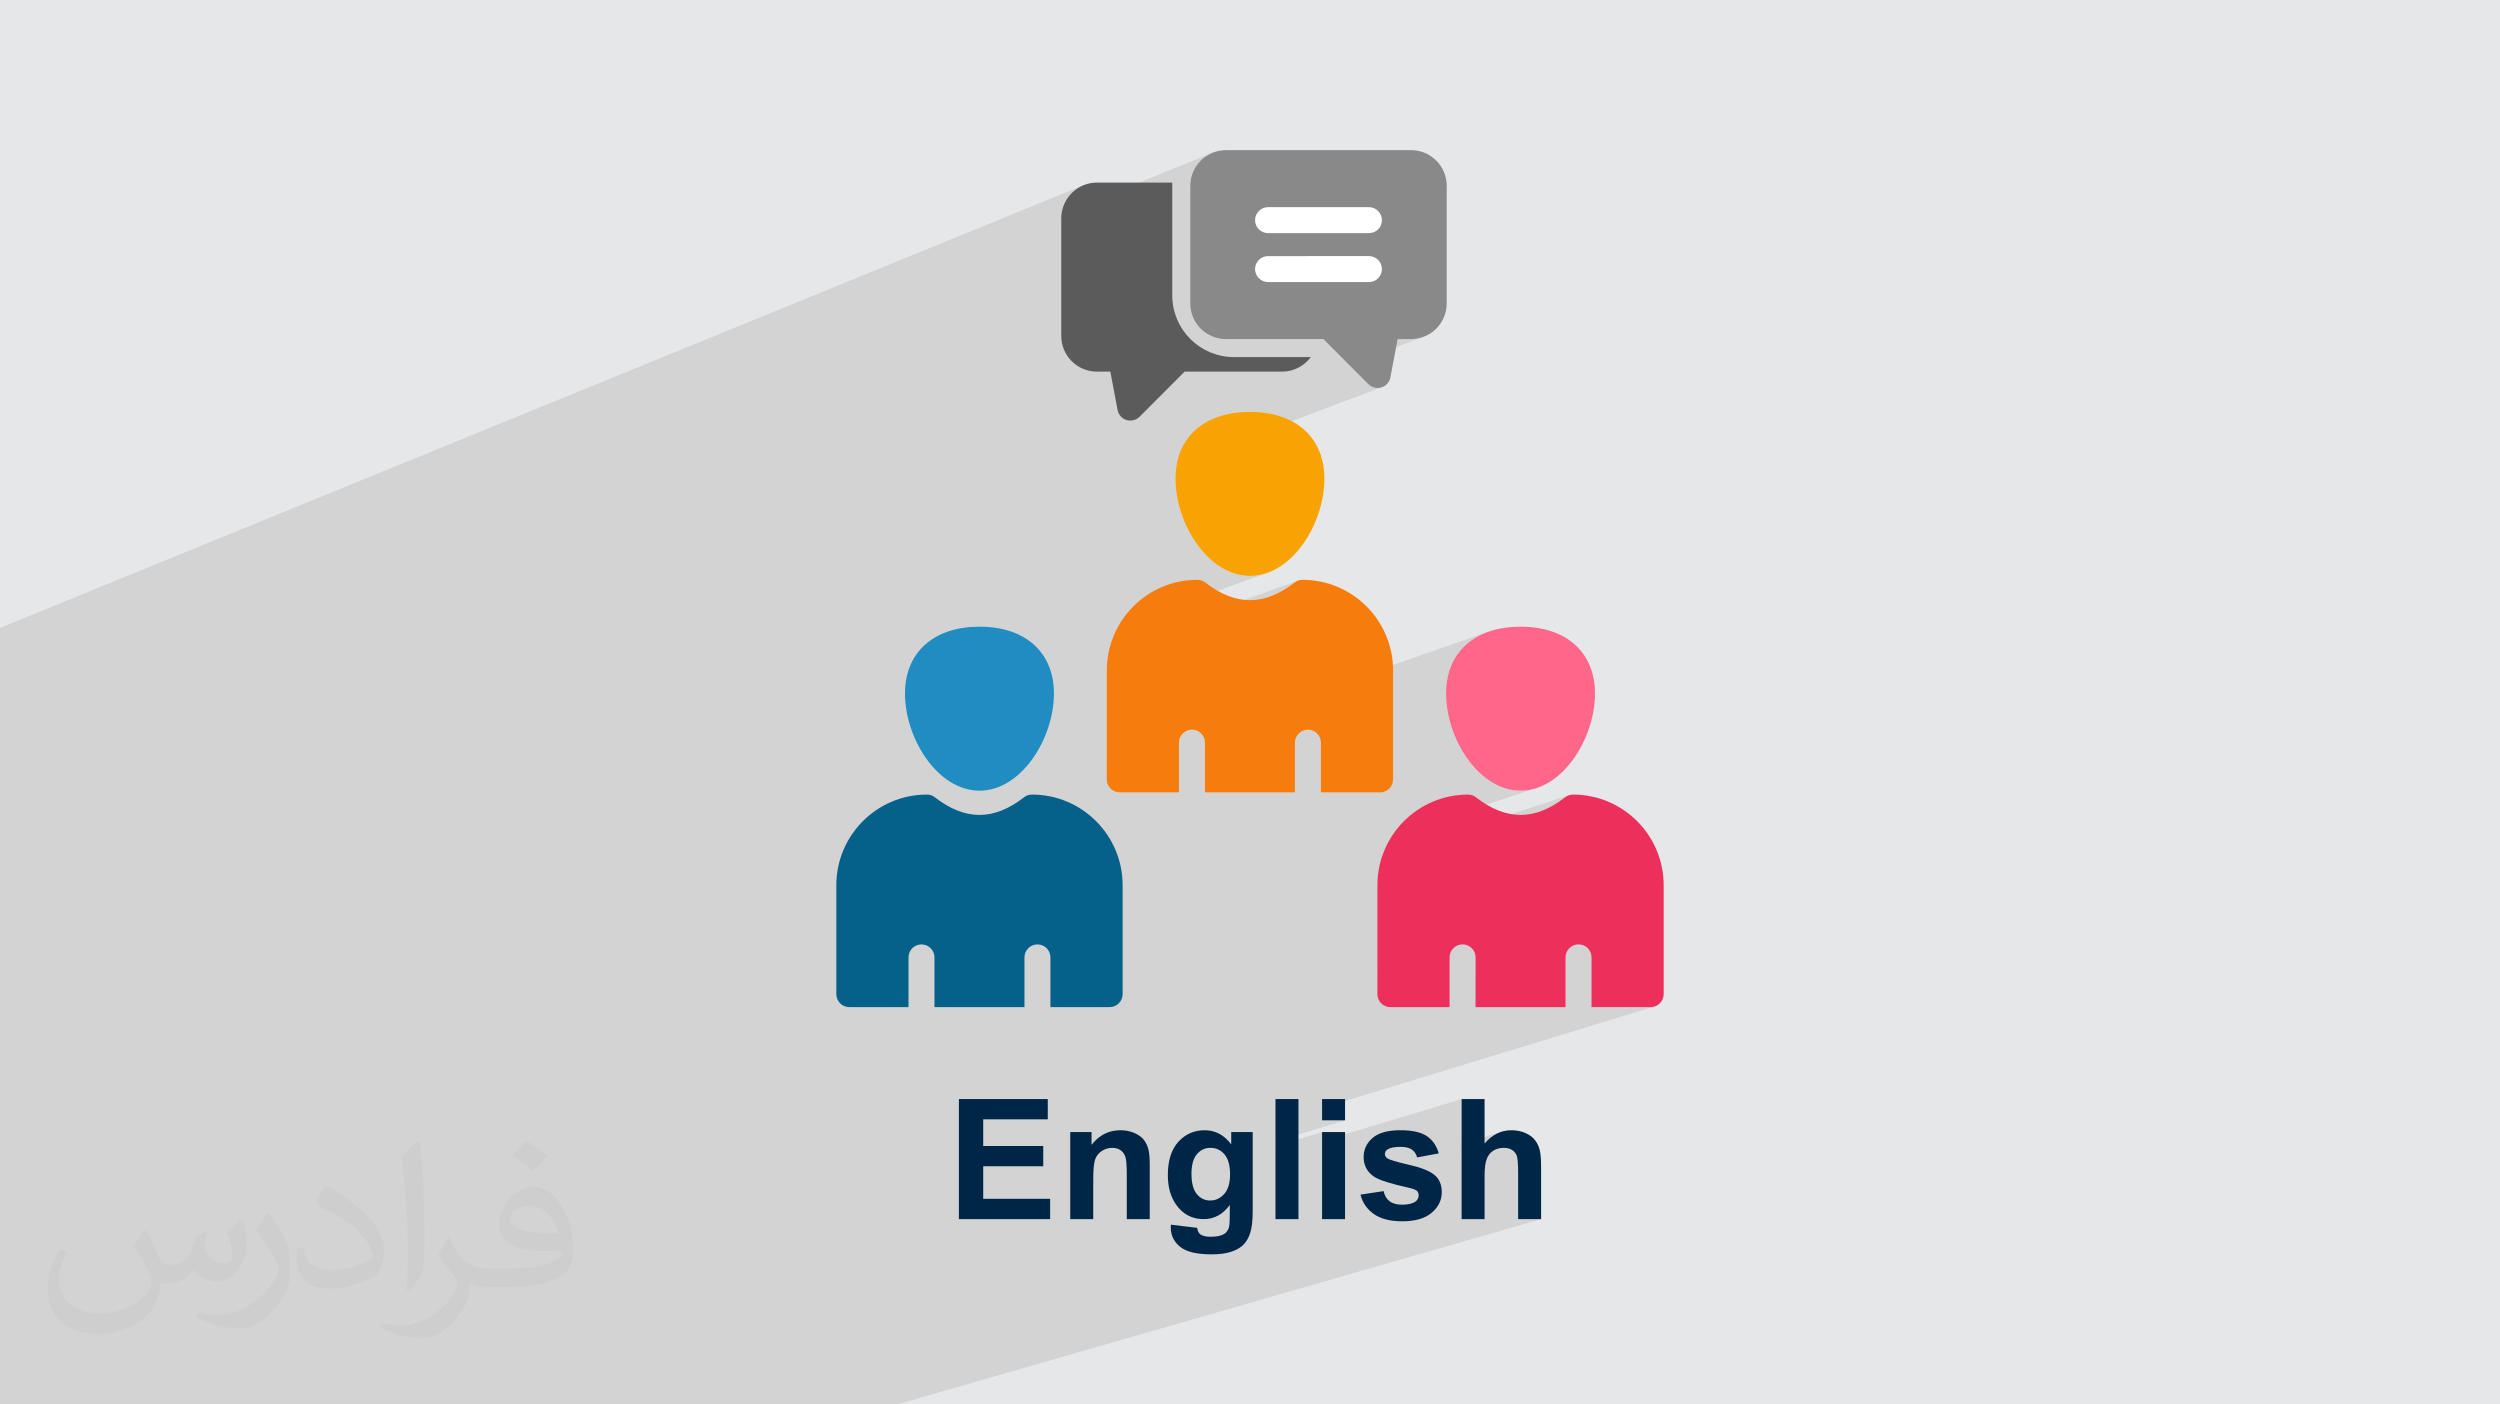 <?xml version="1.0" encoding="UTF-8"?>
<!DOCTYPE svg PUBLIC "-//W3C//DTD SVG 1.0//EN" "http://www.w3.org/TR/2001/REC-SVG-20010904/DTD/svg10.dtd">
<!-- Creator: CorelDRAW -->
<svg xmlns="http://www.w3.org/2000/svg" xml:space="preserve" width="94.192mm" height="52.917mm" version="1.0" style="shape-rendering:geometricPrecision; text-rendering:geometricPrecision; image-rendering:optimizeQuality; fill-rule:evenodd; clip-rule:evenodd"
viewBox="0 0 9404.92 5283.66"
 xmlns:xlink="http://www.w3.org/1999/xlink"
 xmlns:xodm="http://www.corel.com/coreldraw/odm/2003">
 <defs>
  <style type="text/css">
   <![CDATA[
    .fil3 {fill:white}
    .fil6 {fill:#898989;fill-rule:nonzero}
    .fil5 {fill:#5B5B5B;fill-rule:nonzero}
    .fil4 {fill:#002647;fill-rule:nonzero}
    .fil9 {fill:#05608A;fill-rule:nonzero}
    .fil8 {fill:#1F8CC2;fill-rule:nonzero}
    .fil10 {fill:#EC305B;fill-rule:nonzero}
    .fil11 {fill:#F67C0B;fill-rule:nonzero}
    .fil7 {fill:#F9A302;fill-rule:nonzero}
    .fil12 {fill:#FF668A;fill-rule:nonzero}
    .fil2 {fill:#373435;fill-opacity:0.031}
    .fil1 {fill:#2B2A29;fill-opacity:0.102}
    .fil0 {fill:#E6E7E8}
   ]]>
  </style>
 </defs>
 <g id="Layer_x0020_1">
  <polygon class="fil0" points="-0,0 9404.92,0 9404.92,5283.66 -0,5283.66 "/>
  <path class="fil1" d="M-0 4474.77l0 -36.81 0 -2.33 0 -4.41 0 -16.3 0 -41.85 0 -9.14 0 -8.39 0 -18.45 0 -2.54 0 -11.32 0 -17.03 0 -2.48 0 -31.12 0 -10.06 0 -67.65 0 -184.71 0 -51.03 0 -16.93 0 -2.32 0 -61.44 0 -10.54 0 -24.43 0 -44.73 0 -112.54 0 -228.72 0 -46.15 0 -0.1 0 -2.49 0 -23.45 0 -79.01 0 -7.03 0 -7.9 0 -16.58 0 -29.06 0 -8.17 0 -26.58 0 -3.11 0 -6.52 0 -18.58 0 -1.71 0 -24.38 0 -42.01 0 -54.66 0 -2.42 0 -3.07 0 -0.01 0 -35.12 0 -17.31 0 -40.94 0 -34.57 0 -27.6 0 -2.52 0 -0.7 0 -28.44 0 -28.98 0 -2.23 0 -69.93 0 -59.47 0 -25.47 0 -3.37 0 -142.37 0 -27.13 0 -65.96 0 -13.43 0 -66.82 4074.4 -1664.74 -11.74 5.69 -11.07 6.75 -10.34 7.76 -9.54 8.7 -8.67 9.56 -7.73 10.35 -6.73 11.07 -5.65 11.73 -4.51 12.32 -3.3 12.84 -1.76 11.45 566.42 -230.25 -11.74 5.65 -11.07 6.73 -10.34 7.73 -9.54 8.67 -8.67 9.54 -7.73 10.34 -6.72 11.07 -5.66 11.74 -4.51 12.34 -3.3 12.88 -2.04 13.35 -0.69 13.74 0 30.89 107.29 -43.25 0 162.65 166.34 -66.33 -8.29 4.52 -6.23 5.14 571.78 -227.95 -571.78 227.95 -1.01 0.83 -5.98 7.24 -4.51 8.3 -2.86 9.15 -1 9.82 1 9.82 2.86 9.16 4.51 8.29 5.98 7.24 7.24 5.98 8.29 4.51 9.16 2.86 9.82 1 379.54 0 9.95 -0.98 9.22 -2.81 -20.1 7.88 -40.95 180.07 41.85 0 0.03 0 0 -0.01 9.95 -1 9.22 -2.86 -65.98 25.53 -20.53 90.28 158.2 0 -173.3 66.4 -23.21 102.08 11.01 11.04 202.59 -77.03 50.8 0 13.66 -0.69 13.27 -2.04 12.81 -3.3 12.29 -4.51 -284.94 108.13 72.2 72.4 3.63 3.28 3.91 2.86 4.15 2.44 4.35 2 4.51 1.57 4.63 1.13 4.72 0.68 4.75 0.23 1.83 -0.04 1.83 -0.14 1.82 -0.21 1.8 -0.28 1.78 -0.36 1.74 -0.41 1.72 -0.48 1.67 -0.52 6.36 -2.28 -201.97 75.94 -151.23 665.05 34.05 -12.24 -3.74 1.45 -3.59 1.76 -3.42 2.09 -3.23 2.41 -10.69 8.03 -10.65 7.51 -1.43 0.94 -106.2 467.03 862.63 -299.9 -24.89 9.63 -23.05 11.61 -21.15 13.53 -19.19 15.41 -17.15 17.22 -15.07 18.98 -12.92 20.69 -10.71 22.33 -8.44 23.91 -6.1 25.45 -3.7 26.92 -1.25 28.35 0.36 15.92 1.06 16.04 1.75 16.12 2.41 16.16 3.08 16.16 3.7 16.11 4.33 16.02 4.94 15.9 5.52 15.73 6.1 15.52 6.66 15.27 7.2 14.98 7.73 14.65 8.25 14.27 8.73 13.86 9.22 13.41 9.68 12.91 10.11 12.38 10.55 11.79 10.96 11.18 11.36 10.52 11.74 9.82 12.11 9.09 12.46 8.3 12.79 7.47 13.12 6.62 13.41 5.7 13.7 4.76 13.98 3.77 14.23 2.75 14.46 1.68 14.69 0.57 14.64 -0.57 14.43 -1.68 14.18 -2.75 13.94 -3.77 -540.82 178.75 -5.73 8.94 -8.22 14.28 -7.53 14.7 -6.84 15.1 -6.11 15.48 -3.33 9.84 702.94 -231.09 -3.74 1.45 -3.59 1.76 -3.42 2.09 -3.23 2.41 -10.69 8.03 -10.65 7.51 -10.61 7 -10.58 6.47 -10.55 5.96 -10.51 5.44 -10.49 4.91 -10.47 4.4 -10.44 3.88 -601.82 197.44 -2.55 10.99 -3.01 16.77 -2.17 17.05 -1.32 17.29 -0.45 17.52 0 322.22 301.27 -95.63 9.22 -2.86 9.95 -1 9.82 1 9.15 2.86 8.3 4.52 7.24 5.97 5.97 7.24 4.52 8.3 2.86 9.15 1 9.82 0 70.6 368.39 -115.59 9.15 -2.86 9.82 -1 9.95 1 9.22 2.86 8.31 4.52 7.2 5.97 5.92 7.24 4.46 8.3 2.81 9.15 0.98 9.82 0 187.09 222.74 0 9.82 -1 -1246.09 380.43 0 46.49 86.44 0 -261.73 79.4 0 17.85 175.29 -53.09 0 34.21 524.94 -158.5 0 167.71 145.56 -43.3 -12.85 5.48 -12.34 7.04 -11.83 8.61 -11.3 10.15 -10.79 11.72 -86.44 25.66 0 33.92 137.77 -40.77 4.93 -1.15 5.07 -0.82 5.22 -0.49 5.37 -0.16 4.66 0.13 4.46 0.38 4.26 0.65 4.05 0.9 3.84 1.15 3.65 1.41 3.44 1.67 3.26 1.93 3.04 2.11 2.81 2.29 2.57 2.48 2.33 2.66 2.09 2.85 1.86 3.03 1.62 3.2 1.38 3.38 1.15 4.05 1 5.23 0.85 6.4 0.7 7.58 0.54 8.75 0.4 9.92 0.23 11.09 0.08 12.27 0 172.66 86.44 0 -1595.58 459.01 -54.2 238.36 54.2 -238.36 -828.6 238.36 -80.92 0 -118.14 0 -80.92 0 -148.36 0 -216.44 0 -45.71 0 -9.26 0 -71.67 0 -83.18 0 -73.59 0 -5.16 0 -2.17 0 -55.52 0 -104.84 0 -43.62 0 -27.89 0 -4.95 0 -1.5 0 -64.77 0 -25.34 0 -103.02 0 -8.15 0 -3.2 0 -80.93 0 -111.76 0 -6.37 0 -80.92 0 -22.35 0 -48.54 0 -54.45 0 -53.75 0 -78.27 0 -40.12 0 -42.32 0 -52.43 0 -3.01 0 -5.71 0 -35.03 0 -58.31 0 -72.94 0 -28.07 0 -56.58 0 -25.8 0 -2.85 0 -18.48 0 -73.11 0 -82.34 0 -52.24 0 -69.19 0 -10.53 0 -74.7 0 -57.29 0 -84.17 0 -52.89 0 -38.62 0 -5.7 0 -122.63 0 -10.92 0 -59.67 0 -174.14 0 -6.01 0 -41.99 0 0 -2.37 0 -144.51 0 -2.01 0 -63.96 0 -28.31 0 -23.07 0 -65.91 0 -10.3 0 -8.66 0 -2.63 0 -17.72 0 -10.03 0 -28.93 0 -8.61 0 -19.16 0 -1.24 0 -2.17 0 -36.44 0 -19.38 0 -13.7 0 -50.81 0 -2.17 0 -5.83 0 -2.33 0 -56.53 0 -28.63 0 -100.35 0 -29.31 0 -3.78 0 -20.06zm4978.44 -3199.19l65.8 65.99 23.21 -102.08 -94.19 36.09 5.17 0zm-208.08 -214.44l337.66 0 40.95 -180.07 -415.49 162.83 2.39 2.89 7.24 5.97 8.29 4.52 9.16 2.86 9.82 1zm230.82 469.81l-574.27 215.92 -3.57 25.95 -1.25 28.35 0.36 15.92 1.06 16.04 1.75 16.12 2.41 16.16 3.08 16.15 3.7 16.11 4.33 16.03 4.93 15.89 5.53 15.73 6.1 15.52 6.66 15.27 7.2 14.98 7.73 14.65 8.24 14.28 8.74 13.86 9.21 13.41 9.68 12.91 10.11 12.37 10.55 11.8 10.96 11.18 11.36 10.51 11.74 9.83 12.11 9.08 12.46 8.31 12.79 7.47 13.12 6.61 13.41 5.71 13.71 4.76 13.97 3.77 14.23 2.75 14.46 1.68 14.69 0.57 14.64 -0.57 14.43 -1.68 14.18 -2.75 13.94 -3.77 13.67 -4.76 -567.53 205.15 -0.91 1.58 -7.53 14.7 -6.84 15.1 -6.11 15.48 -5.37 15.84 -4.59 16.17 -0.48 2.05 676 -243.06 151.23 -665.05zm-153.95 676.99l-9.19 6.06 -10.58 6.47 -10.55 5.96 -10.51 5.44 -10.49 4.91 -10.47 4.4 -10.44 3.88 -605.99 217.53 -1.38 7.68 -2.17 17.05 -1.32 17.29 -0.45 17.52 0 331.52 301.26 -104.92 9.22 -2.86 9.95 -1 9.82 1 9.16 2.86 8.29 4.52 1.32 1.09 228.34 -79.39 106.2 -467.03zm235.32 -1034.84l20.53 -90.28 -233.3 90.28 212.77 0zm226.1 -608.24l3656.41 4718.81 -3656.41 -4718.81z"/>
  <path class="fil2" d="M548.54 4627.69c17.95,27.21 29.6,53.36 40.96,82.43 8.45,16.91 12.93,48.09 52.57,48.09 11.61,0 28.28,-3.42 43.06,-11.61 16.63,-8.73 29.32,-21.94 35.94,-42l15.85 -53.36 38.57 -19.02 2.64 2.64c-5.27,20.09 -6.59,39.36 -6.59,54.43 0,44.63 38.57,61.56 69.22,61.56 17.95,0 34.09,-8.73 34.09,-25.11 0,-21.13 -8.98,-57.06 -20.62,-89.29 17.95,-17.95 35.94,-35.94 56.53,-50.47l3.17 1.6c8.98,38.04 14,75.56 14,100.66 0,24.57 -10.83,51.79 -19.81,69.49 -18.49,34.87 -51.25,62.62 -90.87,62.62 -30.1,0 -63.65,-15.07 -86.66,-43.06l-1.32 0c-21.66,26.96 -55.22,51.25 -108.86,51.25l-16.63 0c-2.64,35.41 -10.29,60.49 -21.94,82.95 -31.95,62.34 -126.81,106.47 -216.1,106.47 -124.17,0 -186.51,-71.59 -186.51,-166.96 0,-58.91 19.27,-113.6 48.88,-152.42l24.29 10.04c-18.49,35.41 -30.91,68.68 -30.91,101.45 0,89.29 72.66,131.83 156.4,131.83 77.68,0 173.83,-49.41 191.28,-106.72 -6.59,-62.62 -30.1,-91.93 -66.04,-148.99 10.83,-19.02 24.83,-38.04 42.28,-58.38l3.17 0 0 0 0 0 -0.02 -0.09zm1432.13 -336.04c26.15,16.39 51.79,35.66 76.87,57.85 -14,19.81 -31.45,37.79 -53.11,53.64 -25.11,-20.34 -50.19,-37.79 -75.84,-56.27 17.42,-19.55 34.62,-38.29 52.04,-55.22l0 0 0 0 0 0 0 0 0 0 0.03 0zm13.47 244.11c-42.28,0 -76.87,27.75 -76.87,48.34 0,44.13 84.53,57.85 185.72,57.31 -12.68,-51.79 -57.06,-105.68 -108.86,-105.68l0.01 0.03zm-94.86 236.19c54.96,0 103.04,-1.6 139.74,-10.83 40.96,-10.29 75.56,-30.91 75.56,-45.17 0,-3.7 0,-8.19 -1.32,-11.89 -22.98,2.11 -49.41,2.11 -72.38,2.11 -74.49,0 -131.55,-16.91 -154.02,-58.66 -5.55,-11.61 -9.51,-24.57 -9.51,-39.36 0,-40.43 17.42,-79.79 48.09,-107 25.61,-22.45 53.89,-36.44 82.67,-36.44 52.04,0 93.51,41.75 122.57,107.54 15.85,35.94 26.68,77.4 26.68,129.72 0,34.87 -9.51,64.19 -31.17,85.85 -40.43,39.11 -114.92,53.89 -229.04,53.89l-51.79 0 0 0 -13.47 0c-28.28,0 -48.62,-5.02 -64.72,-17.42l-2.64 0c0.79,6.59 1.32,12.93 1.32,19.02 0,25.61 -8.45,58.38 -25.61,84.53 -50.72,75.3 -105.68,108.04 -153.24,108.04 -48.09,0 -107,-18.49 -160.11,-42.54l9.51 -18.49c17.17,7.13 40.96,11.89 73.7,11.89 85.85,0 198.66,-82.43 212.66,-163 -3.17,-6.59 -8.98,-15.32 -17.17,-24.57 -25.11,-29.85 -40.96,-54.68 -55.75,-80.83 12.68,-25.11 24.29,-45.17 35.13,-63.4l4.49 -0.53c36.72,74.77 69.99,117.55 144.23,117.55l11.61 0 0 0 53.89 0 0 0 0 0 0 0 0 0 0 0 0.09 0.01zm-371.98 79c6.34,-34.34 6.87,-72.91 6.87,-108.86l0 -53.36c0,-99.6 -12.68,-244.36 -22.98,-338.68 17.95,-19.27 43.06,-42 62.87,-57.31l5.81 1.6c13.47,118.62 16.63,256 16.63,383.06 0,33.3 -1.32,65.79 -4.49,89.55 -1.85,30.1 -19.27,52.83 -56.53,87.7l-8.19 -3.7zm-382.8 -157.19c1.85,46.77 24.83,83.49 105.15,83.49 49.93,0 92.19,-12.93 138.96,-35.13 8.45,-3.7 12.93,-8.73 12.93,-12.93 0,-29.32 -22.45,-68.15 -60.23,-103.55 -36.72,-33.3 -85.34,-62.62 -130.76,-82.18 -15.6,-6.59 -20.62,-13.47 -20.62,-20.09 0,-13.47 17.95,-41.75 32.77,-62.09l5.02 -0.53c52.04,27.21 110.17,67.64 153.24,112.53 39.11,41.47 63.4,83.49 63.4,129.19 0,33.81 -10.29,65.51 -26.96,95.11 -57.06,28.79 -117.83,50.72 -178.06,50.72 -73.17,0 -123.1,-34.34 -123.1,-114.92 0,-8.73 0,-22.19 3.17,-39.64l25.11 0 0 0 0 0 0 0 0 0 0 0 -0.02 0zm-132.37 -132.9l45.45 73.45c16.63,27.21 32.23,56.81 32.23,103.55l0 59.7c0,48.34 -30.91,100.13 -80.83,151.38 -39.11,34.62 -73.7,49.41 -105.68,49.41 -47.55,0 -101.98,-14.79 -164.85,-41.75l7.13 -18.49c19.81,5.27 42.79,9.77 71.06,9.77 90.36,-0.53 182.8,-66.57 225.08,-147.15 5.02,-9.26 6.87,-17.95 6.87,-24.04 0,-9.26 -5.02,-19.55 -8.98,-28.79 -22.98,-43.31 -48.62,-82.95 -76.87,-119.68 14.79,-23.25 29.6,-45.7 45.7,-67.9l3.7 0.53 0 0 0 0 0 0 0 0 0 0 -0.02 0.01z"/>
  <g id="_2062697508784">
   <rect class="fil3" x="4585.05" y="686.82" width="655.71" height="486.27"/>
   <path class="fil4" d="M3607.32 4586.3l0 -451.75 334.39 0 0 76.34 -242.9 0 0 100.32 225.87 0 0 76.34 -225.87 0 0 122.4 251.74 0 0 76.33 -343.23 0zm718 0l-86.44 0 0 -166.88c0,-35.34 -1.89,-58.15 -5.57,-68.46 -3.78,-10.41 -9.79,-18.4 -18.19,-24.18 -8.42,-5.79 -18.51,-8.63 -30.28,-8.63 -15.15,0 -28.71,4.1 -40.7,12.3 -12.09,8.21 -20.29,19.14 -24.71,32.6 -4.52,13.57 -6.73,38.59 -6.73,75.19l0 148.06 -86.43 0 0 -327.45 80.12 0 0 48.06c28.71,-36.69 64.78,-55 108.42,-55 19.14,0 36.7,3.47 52.58,10.31 15.99,6.94 27.97,15.67 36.07,26.28 8.21,10.73 13.88,22.83 17.03,36.38 3.27,13.57 4.84,32.91 4.84,58.15l0 203.26zm79.39 20.82l99.06 11.99c1.68,11.67 5.46,19.66 11.35,24.08 8.31,6.2 21.24,9.36 38.91,9.36 22.61,0 39.53,-3.36 50.89,-10.19 7.57,-4.52 13.35,-11.78 17.24,-21.88 2.63,-7.15 3.99,-20.51 3.99,-39.75l0.42 -47.85c-26.08,35.65 -58.88,53.42 -98.42,53.42 -43.95,0 -78.87,-18.61 -104.52,-55.73 -20.19,-29.35 -30.29,-65.93 -30.29,-109.57 0,-54.9 13.25,-96.74 39.65,-125.66 26.39,-28.92 59.31,-43.43 98.63,-43.43 40.49,0 73.93,17.77 100.22,53.32l0 -46.38 80.76 0 0 293.6c0,38.59 -3.16,67.51 -9.57,86.55 -6.31,19.13 -15.26,34.07 -26.82,45 -11.46,10.83 -26.81,19.45 -46.06,25.55 -19.24,6.2 -43.53,9.26 -72.87,9.26 -55.53,0 -94.85,-9.57 -118.09,-28.61 -23.23,-19.13 -34.81,-43.21 -34.81,-72.55 0,-2.85 0.11,-6.42 0.32,-10.52zm77.6 -191.17c0,34.71 6.73,60.05 20.09,76.13 13.46,16.09 30.07,24.18 49.73,24.18 21.03,0 38.91,-8.31 53.42,-24.81 14.62,-16.51 21.88,-40.91 21.88,-73.29 0,-33.87 -6.95,-59 -20.93,-75.41 -13.89,-16.4 -31.55,-24.6 -52.89,-24.6 -20.72,0 -37.75,8.1 -51.21,24.18 -13.36,16.1 -20.09,40.59 -20.09,73.61zm315.99 170.35l0 -451.75 86.44 0 0 451.75 -86.44 0zm175.29 -371.62l0 -80.13 86.44 0 0 80.13 -86.44 0zm0 371.62l0 -327.45 86.44 0 0 327.45 -86.44 0zm144.38 -92.11l87.07 -13.25c3.68,16.71 11.14,29.45 22.5,38.06 11.25,8.73 27.14,13.04 47.43,13.04 22.4,0 39.22,-4.1 50.58,-12.3 7.57,-5.78 11.35,-13.57 11.35,-23.24 0,-6.51 -2.1,-11.98 -6.2,-16.3 -4.31,-4.1 -13.99,-7.99 -28.92,-11.46 -69.93,-15.46 -114.2,-29.55 -132.92,-42.27 -25.97,-17.77 -38.91,-42.39 -38.91,-73.82 0,-28.5 11.25,-52.37 33.65,-71.72 22.41,-19.35 57.1,-29.03 104.1,-29.03 44.8,0 78.13,7.36 99.9,21.98 21.77,14.73 36.8,36.38 45.01,65.09l-81.39 15.15c-3.47,-12.83 -10.2,-22.72 -19.98,-29.55 -9.79,-6.84 -23.77,-10.2 -41.97,-10.2 -22.92,0 -39.32,3.16 -49.32,9.57 -6.62,4.52 -9.89,10.41 -9.89,17.56 0,6.2 2.85,11.46 8.63,15.78 7.89,5.78 34.91,13.88 81.18,24.39 46.27,10.51 78.55,23.34 96.85,38.59 18.19,15.36 27.23,36.91 27.23,64.46 0,29.96 -12.51,55.84 -37.64,77.39 -25.02,21.56 -62.15,32.39 -111.36,32.39 -44.58,0 -79.92,-9.05 -106,-27.03 -25.97,-17.98 -43,-42.38 -50.99,-73.29zm466.99 -359.64l0 167.41c28.08,-33.33 61.73,-50.05 100.74,-50.05 20.09,0 38.17,3.68 54.26,11.04 16.1,7.47 28.19,16.82 36.38,28.4 8.21,11.46 13.78,24.18 16.72,38.16 3.05,13.99 4.52,35.66 4.52,64.99l0 191.8 -86.44 0 0 -172.66c0,-34.29 -1.69,-56.06 -4.94,-65.3 -3.36,-9.26 -9.26,-16.61 -17.67,-21.98 -8.41,-5.47 -18.92,-8.21 -31.64,-8.21 -14.52,0 -27.45,3.47 -38.91,10.51 -11.46,6.94 -19.77,17.45 -25.03,31.55 -5.36,13.98 -7.99,34.81 -7.99,62.25l0 163.83 -86.44 0 0 -451.75 86.44 0z"/>
   <path class="fil5" d="M4931.22 1343.32c-24.42,33.22 -63.99,54.71 -107.96,54.71l-366.83 0 -169.5 169.99c-9.28,9.28 -21.98,14.17 -34.68,14.17 -4.88,0 -9.78,-0.49 -14.17,-1.96 -17.58,-5.37 -30.28,-20.03 -33.71,-37.61l-27.35 -144.59 -50.31 0c-74.25,0 -134.33,-60.08 -134.33,-134.33l0 -442.55c0,-73.76 60.08,-134.34 134.33,-134.34l283.31 0.01 0 424.48c0,127.98 104.04,232.02 232.03,232.02l289.17 0z"/>
   <path class="fil6" d="M5308.65 564.85l-696.56 0c-74.26,0 -134.34,60.08 -134.34,134.33l0 442.07c0,74.25 60.08,134.33 134.34,134.33l366.35 0 169.5 169.98c9.28,9.29 21.98,14.17 34.68,14.17 4.88,0 9.78,-0.98 14.17,-2.44 17.58,-4.89 30.28,-19.54 33.71,-37.12l27.35 -144.59 50.8 0c73.76,0 133.84,-60.08 133.84,-134.33l0 -442.07c0,-74.25 -60.08,-134.33 -133.84,-134.33l0 0zm-158.76 496.29l-379.54 0c-26.87,0 -48.85,-21.99 -48.85,-48.85 0,-26.87 21.98,-48.85 48.85,-48.85l379.54 -0.01c26.87,0 48.85,21.99 48.85,48.85 0,26.87 -21.49,48.85 -48.85,48.85l0 0.01zm0 -184.16l-379.54 0c-26.87,0 -48.85,-21.98 -48.85,-48.85 0,-26.86 21.98,-48.85 48.85,-48.85l379.54 0c26.87,0 48.85,21.99 48.85,48.85 0,27.36 -21.49,48.85 -48.85,48.85l0 0z"/>
   <path class="fil7" d="M4982.36 1801.17c0,169 -122.61,365.38 -279.9,365.38 -157.78,0 -280.38,-196.37 -280.38,-365.38 0,-154.85 107.46,-251.56 280.38,-251.56 172.43,0 279.9,96.71 279.9,251.56z"/>
   <path class="fil8" d="M3404.6 2609.1c0,-154.85 107.47,-251.56 280.39,-251.56 172.43,0 279.89,96.71 279.89,251.56 0,169.01 -122.6,365.38 -279.89,365.38 -157.78,0 -280.39,-196.36 -280.39,-365.38z"/>
   <path class="fil9" d="M4223.28 3330.08l0 409.83c0,26.87 -21.99,48.85 -48.85,48.85l-222.74 0 0 -187.09c0,-26.86 -21.5,-48.85 -48.85,-48.85 -26.87,0 -48.85,21.99 -48.85,48.85l0 187.09 -338.52 0 0 -187.09c0,-26.86 -21.98,-48.85 -48.85,-48.85 -27.35,0 -48.85,21.99 -48.85,48.85l0 187.09 -222.74 0c-26.87,0 -48.85,-21.98 -48.85,-48.85l0 -409.83c0,-188.06 152.89,-340.95 340.95,-340.95 10.74,0 21.5,3.42 29.79,10.26 114.3,88.41 221.28,88.41 335.58,0 8.3,-6.84 19.05,-10.26 29.79,-10.26 188.06,0 340.95,152.9 340.95,340.95z"/>
   <path class="fil10" d="M6258.72 3330.08l0 409.83c0,26.87 -21.98,48.85 -48.85,48.85l-222.74 0 0 -187.09c0,-26.86 -21.5,-48.85 -48.85,-48.85 -26.86,0 -48.85,21.99 -48.85,48.85l0 187.09 -338.51 0 0 -187.09c0,-26.86 -21.99,-48.85 -48.85,-48.85 -27.36,0 -48.85,21.99 -48.85,48.85l0 187.09 -222.75 0c-26.86,0 -48.85,-21.98 -48.85,-48.85l0 -409.83c0,-188.06 152.9,-340.95 340.95,-340.95 10.74,0 21.5,3.42 29.79,10.26 114.31,88.41 221.28,88.41 335.58,0 8.31,-6.84 19.05,-10.26 29.79,-10.26 188.07,0 340.95,152.9 340.95,340.95z"/>
   <path class="fil11" d="M4969.17 2980.83l0 -187.09c0,-26.86 -21.5,-48.85 -48.85,-48.85 -26.87,0 -48.85,21.99 -48.85,48.85l0 187.09 -338.52 0 0 -187.09c0,-26.86 -21.98,-48.85 -48.85,-48.85 -27.35,0 -48.85,21.99 -48.85,48.85l0 187.09 -222.74 0c-26.86,0 -48.85,-21.99 -48.85,-48.85l0 -409.83c0,-188.06 152.9,-340.95 340.95,-340.95 10.74,0 21.5,3.42 29.79,10.26 114.31,88.41 221.28,88.41 335.58,0 8.31,-6.84 19.05,-10.26 29.79,-10.26 188.07,0 340.95,152.89 340.95,340.95l0 409.83c0,26.86 -21.98,48.85 -48.85,48.85l-222.74 0z"/>
   <path class="fil12" d="M5440.04 2609.1c0,-154.85 107.47,-251.56 280.39,-251.56 172.43,0 279.9,96.71 279.9,251.56 0,169.01 -122.61,365.38 -279.9,365.38 -157.78,0 -280.39,-196.36 -280.39,-365.38z"/>
  </g>
 </g>
</svg>
